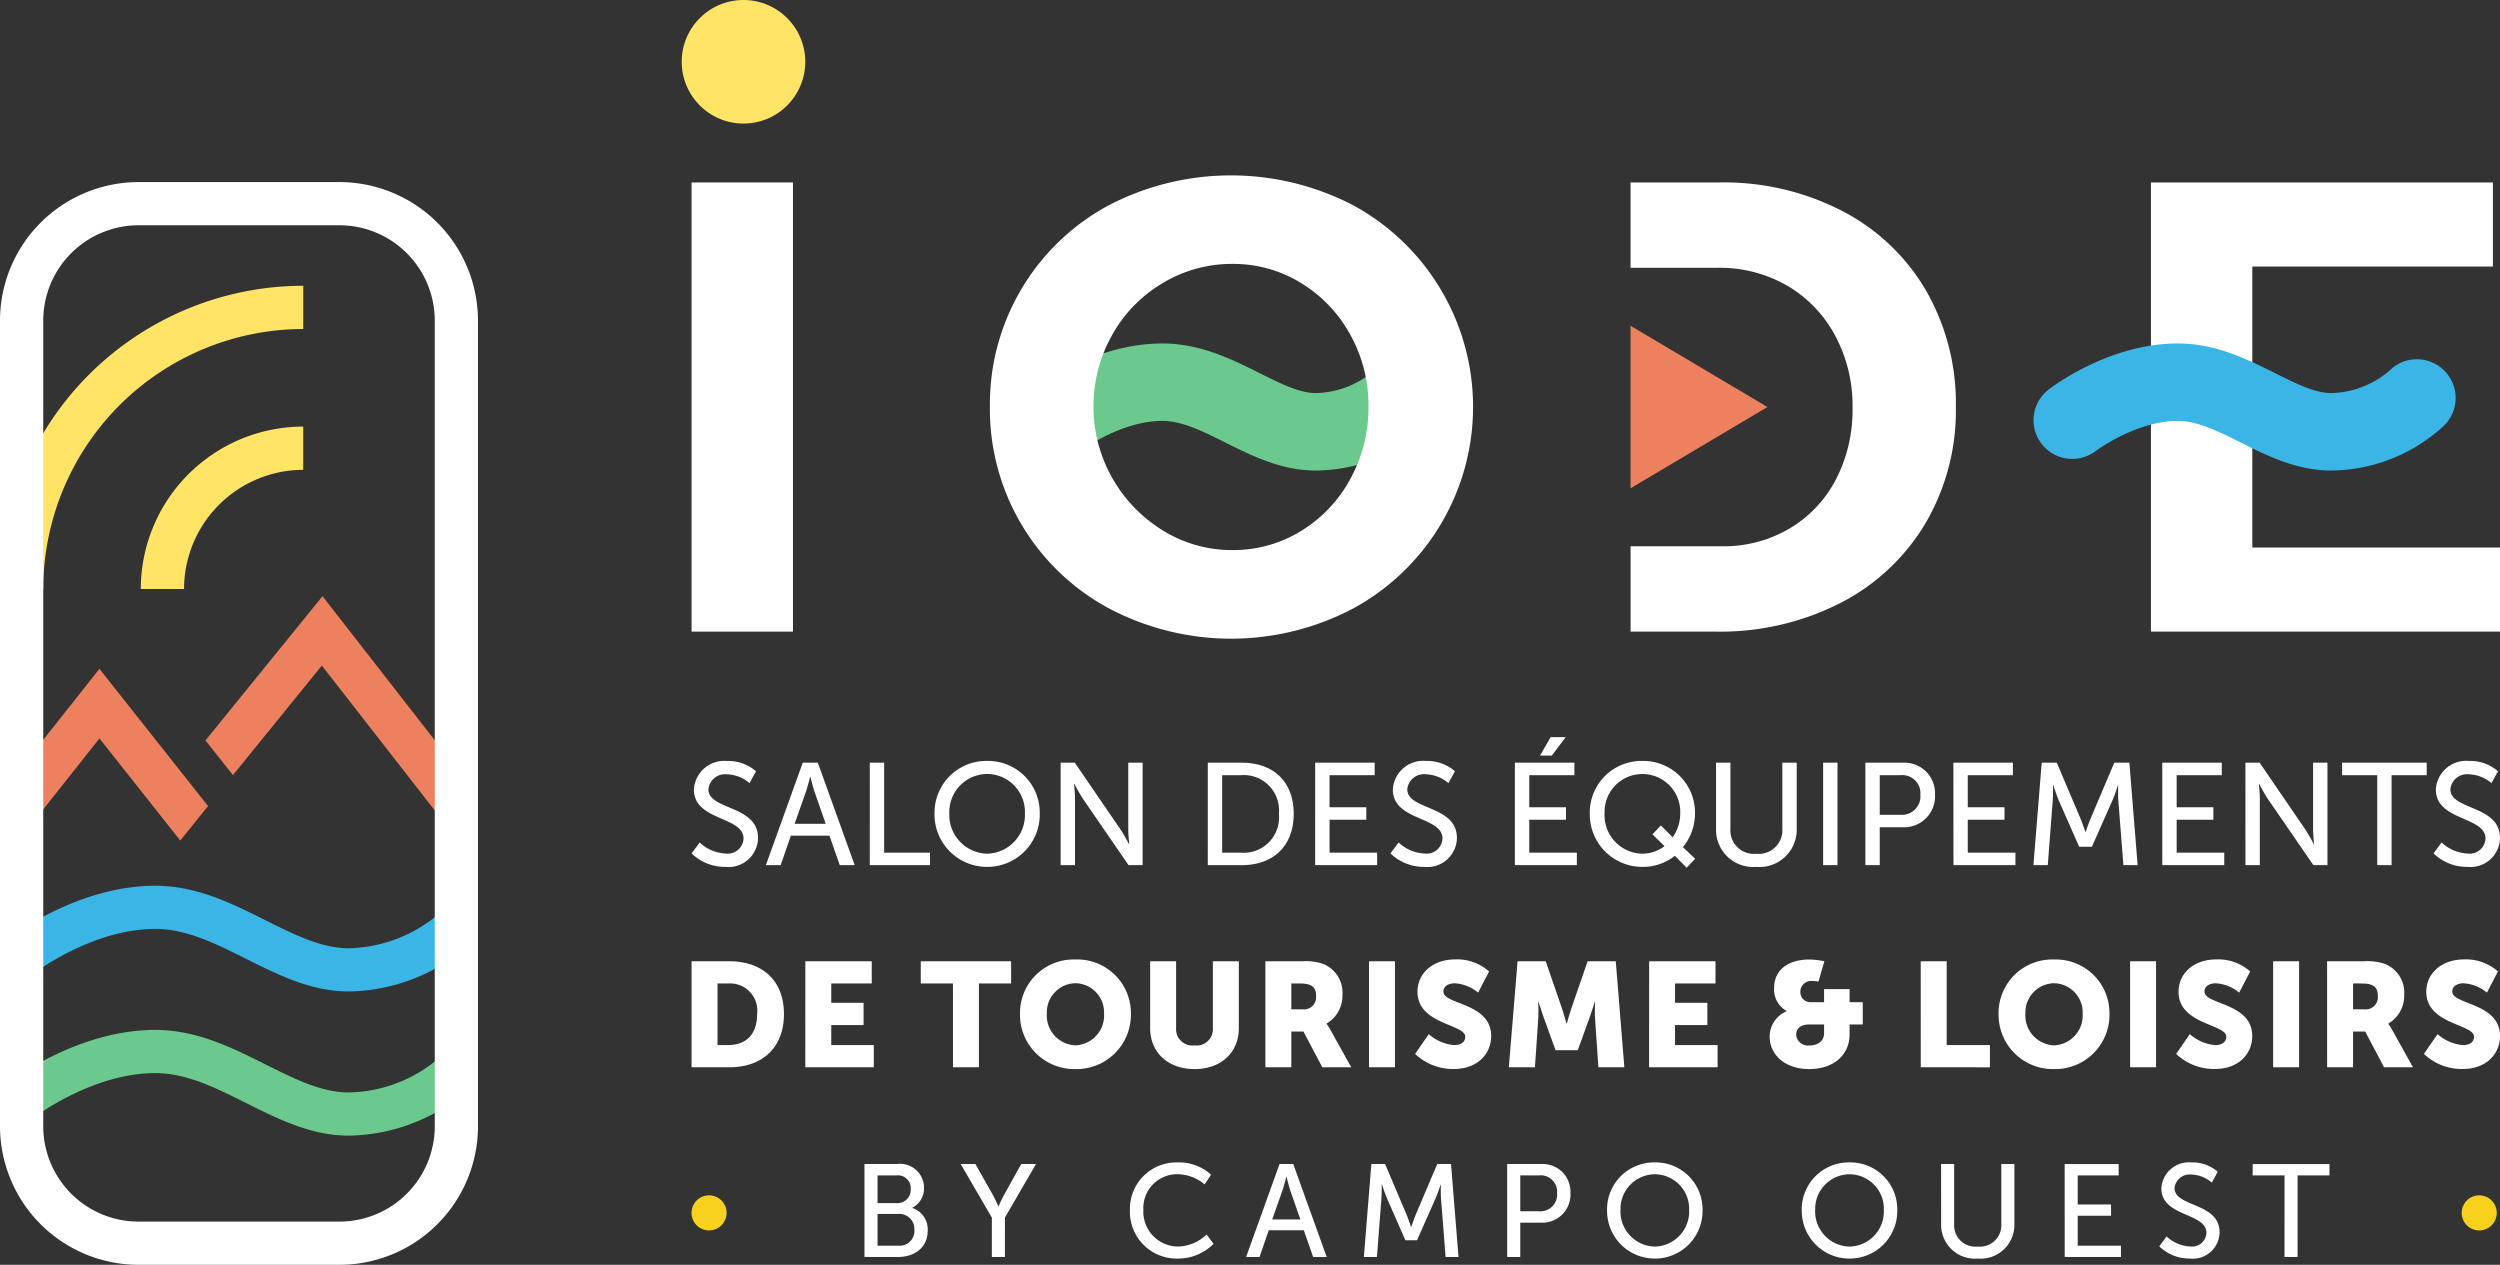 <svg id="LOGO" xmlns="http://www.w3.org/2000/svg" width="248.562" height="125.753" viewBox="0 0 248.562 125.753">
  <rect x="0" y="0" width="248.562" height="125.753" fill="#333333" stroke="none"/>
  <g id="Groupe_1088" data-name="Groupe 1088" transform="translate(0 18.104)">
    <path id="Tracé_14699" data-name="Tracé 14699" d="M34.961,132.63c-3.689,0-6.978-1.646-10.161-3.237-3.062-1.532-5.953-2.978-9.051-2.978-6.217,0-11.912,4.313-11.969,4.357l-2.623-3.4c.278-.215,6.885-5.251,14.593-5.251,4.112,0,7.6,1.745,10.973,3.432,2.861,1.431,5.565,2.784,8.239,2.784a14.335,14.335,0,0,0,9.224-3.616l3.031,3.045a18.486,18.486,0,0,1-12.255,4.867" transform="translate(-0.323 -52.161)" fill="#3ab5e5"/>
    <path id="Tracé_14700" data-name="Tracé 14700" d="M34.961,152.51c-3.689,0-6.978-1.646-10.161-3.238-3.062-1.531-5.953-2.978-9.051-2.978-6.217,0-11.912,4.313-11.969,4.356l-2.623-3.4c.278-.214,6.885-5.25,14.593-5.25,4.112,0,7.6,1.744,10.973,3.432,2.861,1.431,5.565,2.784,8.239,2.784a14.1,14.1,0,0,0,9.217-3.609l3.038,3.038a18.49,18.49,0,0,1-12.255,4.867" transform="translate(-0.323 -57.705)" fill="#6bc98d"/>
    <path id="Tracé_14702" data-name="Tracé 14702" d="M18.068,109.287l-8.036-10.15-6.141,7.756L.523,104.227l9.509-12.011,10.8,13.644Z" transform="translate(-0.146 -43.822)" fill="#ed805e"/>
    <path id="Tracé_14703" data-name="Tracé 14703" d="M51.58,104.087,39.9,89.1,31.062,99.993,28.33,96.542,39.966,82.2l15,19.246Z" transform="translate(-7.901 -41.029)" fill="#ed805e"/>
    <path id="Tracé_14704" data-name="Tracé 14704" d="M23.713,74.965h-4.3a16.168,16.168,0,0,1,16.15-16.149v4.3A11.868,11.868,0,0,0,23.713,74.965" transform="translate(-5.415 -34.507)" fill="#ffe465"/>
    <path id="Tracé_14705" data-name="Tracé 14705" d="M4.3,69.55H0A30.186,30.186,0,0,1,30.152,39.4v4.3A25.885,25.885,0,0,0,4.3,69.55" transform="translate(0 -29.092)" fill="#ffe465"/>
    <path id="Tracé_14706" data-name="Tracé 14706" d="M33.754,132.755H13.768A13.783,13.783,0,0,1,0,118.988V38.874A13.783,13.783,0,0,1,13.768,25.106H33.754A13.783,13.783,0,0,1,47.522,38.874v80.114a13.782,13.782,0,0,1-13.768,13.767M13.768,29.4A9.482,9.482,0,0,0,4.3,38.874v80.114a9.483,9.483,0,0,0,9.472,9.472H33.754a9.483,9.483,0,0,0,9.472-9.472V38.874A9.482,9.482,0,0,0,33.754,29.4Z" transform="translate(0 -25.106)" fill="#fff"/>
  </g>
  <g id="Groupe_1091" data-name="Groupe 1091" transform="translate(67.779 0)">
    <path id="Tracé_16467" data-name="Tracé 16467" d="M.714-3.436A4.766,4.766,0,0,0,4.09-2.094,2.936,2.936,0,0,0,7.323-4.966c0-3.3-4.935-2.742-4.935-4.848A1.666,1.666,0,0,1,4.235-11.3a3.591,3.591,0,0,1,2.237.88L7.121-11.6a4.175,4.175,0,0,0-2.886-1.024A3.017,3.017,0,0,0,.945-9.785C.945-6.654,5.88-7.13,5.88-4.922a1.571,1.571,0,0,1-1.76,1.5,4.021,4.021,0,0,1-2.6-1.1ZM15.446-2.267h1.486L13.267-12.454h-1.5L8.1-2.267H9.574L10.584-5.2h3.838Zm-2.915-8.787s.216.923.39,1.443L14.047-6.38H10.959L12.1-9.612c.173-.519.4-1.443.4-1.443Zm5.9,8.787h5.988V-3.508h-4.56v-8.946H18.433Zm6.435-5.166a5.224,5.224,0,0,0,5.238,5.339A5.212,5.212,0,0,0,35.33-7.433a5.135,5.135,0,0,0-5.223-5.195A5.147,5.147,0,0,0,24.868-7.433Zm1.472,0a3.79,3.79,0,0,1,3.766-3.9,3.778,3.778,0,0,1,3.752,3.9,3.848,3.848,0,0,1-3.752,4.026A3.859,3.859,0,0,1,26.34-7.433ZM37.407-2.267h1.428V-8.876c0-.577-.1-1.486-.1-1.486h.029s.476.923.851,1.486L44.16-2.267h1.4V-12.454H44.131v6.623c0,.563.1,1.472.1,1.472H44.2s-.476-.923-.851-1.472l-4.531-6.623H37.407Zm14.631,0h3.376c3.117,0,5.166-1.876,5.166-5.108s-2.049-5.079-5.166-5.079H52.039Zm1.428-1.241v-7.705h1.847a3.508,3.508,0,0,1,3.795,3.838,3.517,3.517,0,0,1-3.795,3.867Zm9.249,1.241h6.161V-3.508H64.145V-6.784H67.8V-8.025H64.145v-3.189h4.487v-1.241H62.716ZM70.2-3.436a4.766,4.766,0,0,0,3.376,1.342,2.936,2.936,0,0,0,3.232-2.871c0-3.3-4.935-2.742-4.935-4.848A1.666,1.666,0,0,1,73.726-11.3a3.591,3.591,0,0,1,2.237.88l.649-1.183a4.175,4.175,0,0,0-2.886-1.024,3.017,3.017,0,0,0-3.29,2.843c0,3.131,4.935,2.655,4.935,4.863a1.571,1.571,0,0,1-1.76,1.5,4.021,4.021,0,0,1-2.6-1.1ZM82.571-2.267h6.161V-3.508H84V-6.784H87.65V-8.025H84v-3.189h4.487v-1.241H82.571Zm2.5-10.894h1.169l1.385-1.833h-1.5Zm4.949,5.743A5.218,5.218,0,0,0,95.24-2.094a5.088,5.088,0,0,0,3.232-1.1l1.183,1.183.837-.895L99.28-4.057a5.3,5.3,0,0,0,1.2-3.362,5.141,5.141,0,0,0-5.238-5.209A5.138,5.138,0,0,0,90.016-7.419Zm1.472,0a3.756,3.756,0,0,1,3.752-3.91,3.759,3.759,0,0,1,3.766,3.91,4.1,4.1,0,0,1-.75,2.381L97.086-6.221l-.837.895,1.2,1.169a3.673,3.673,0,0,1-2.208.75A3.826,3.826,0,0,1,91.488-7.419ZM102.57-5.875a3.7,3.7,0,0,0,4.011,3.78,3.7,3.7,0,0,0,4.011-3.78v-6.58h-1.428V-5.9a2.355,2.355,0,0,1-2.6,2.5A2.332,2.332,0,0,1,104-5.875v-6.58H102.57Zm10.649,3.607h1.428V-12.454h-1.428Zm4.2,0h1.428V-6.033h2.294a3.075,3.075,0,0,0,3.2-3.232,3.041,3.041,0,0,0-3.2-3.189h-3.723Zm1.428-5.007v-3.939h2.078a1.8,1.8,0,0,1,1.962,1.948,1.838,1.838,0,0,1-1.977,1.991Zm7.33,5.007h6.161V-3.508H127.6V-6.784h3.651V-8.025H127.6v-3.189h4.487v-1.241h-5.916Zm7.95,0h1.428l.491-6.421c.043-.62.029-1.529.029-1.529h.029s.317.981.548,1.529l2.02,4.588h1.27l2.035-4.588c.245-.563.548-1.5.548-1.5h.029s-.029.88.014,1.5l.505,6.421h1.414l-.822-10.187h-1.5l-2.338,5.512c-.231.563-.505,1.371-.505,1.371h-.029s-.274-.808-.505-1.371l-2.338-5.512h-1.5Zm12.813,0H153.1V-3.508h-4.733V-6.784h3.651V-8.025h-3.651v-3.189h4.487v-1.241h-5.916Zm8.268,0h1.428V-8.876c0-.577-.1-1.486-.1-1.486h.029s.476.923.851,1.486l4.545,6.609h1.4V-12.454h-1.428v6.623c0,.563.1,1.472.1,1.472H162s-.476-.923-.851-1.472l-4.531-6.623h-1.414Zm13.1,0h1.428v-8.946h3.492v-1.241h-8.412v1.241h3.492Zm5.6-1.169a4.766,4.766,0,0,0,3.376,1.342,2.936,2.936,0,0,0,3.232-2.871c0-3.3-4.935-2.742-4.935-4.848a1.666,1.666,0,0,1,1.847-1.486,3.591,3.591,0,0,1,2.237.88l.649-1.183a4.175,4.175,0,0,0-2.886-1.024,3.017,3.017,0,0,0-3.29,2.843c0,3.131,4.935,2.655,4.935,4.863a1.571,1.571,0,0,1-1.76,1.5,4.021,4.021,0,0,1-2.6-1.1Z" transform="translate(0.267 88.285)" fill="#fff"/>
    <path id="Tracé_16468" data-name="Tracé 16468" d="M1.512-2.369H5.256c3.317,0,5.44-1.975,5.44-5.292s-2.123-5.248-5.44-5.248H1.512ZM4.092-4.58V-10.7H5.153A2.7,2.7,0,0,1,8.028-7.661c0,2.02-1.091,3.081-2.875,3.081Zm8.727,2.211h6.811V-4.58H15.4V-6.57h3.214V-8.781H15.4V-10.7h4.024v-2.211h-6.6Zm14.683,0h2.58V-10.7h3.2v-2.211H24.3V-10.7h3.2Zm6.663-5.336a5.4,5.4,0,0,0,5.513,5.513,5.4,5.4,0,0,0,5.513-5.513,5.331,5.331,0,0,0-5.513-5.381A5.331,5.331,0,0,0,34.164-7.705Zm2.668,0a2.9,2.9,0,0,1,2.845-3.022,2.9,2.9,0,0,1,2.845,3.022,2.973,2.973,0,0,1-2.845,3.155A2.973,2.973,0,0,1,36.833-7.705ZM47.107-6.246c0,2.373,1.739,4.054,4.422,4.054,2.653,0,4.393-1.681,4.393-4.054v-6.663h-2.58v6.663a1.619,1.619,0,0,1-1.828,1.7,1.619,1.619,0,0,1-1.828-1.7v-6.663h-2.58ZM58.562-2.369h2.58V-5.922H62.35l1.872,3.553H67.1L65.048-6.054a6.041,6.041,0,0,0-.4-.634v-.029a3.209,3.209,0,0,0,1.577-2.875,3.064,3.064,0,0,0-1.946-3.066,5.454,5.454,0,0,0-2.049-.251H58.562Zm2.58-5.764V-10.7h.87c1.3,0,1.592.472,1.592,1.268a1.206,1.206,0,0,1-1.341,1.3Zm7.725,5.764h2.58v-10.54h-2.58ZM73.45-3.7a5.441,5.441,0,0,0,3.848,1.5c2.373,0,3.715-1.518,3.715-3.273,0-3.332-4.747-3.1-4.747-4.422,0-.59.59-.826,1.12-.826a4.022,4.022,0,0,1,2.329.929l1.091-2.108a4.781,4.781,0,0,0-3.391-1.194c-2.093,0-3.73,1.283-3.73,3.228,0,3.243,4.747,3.2,4.747,4.452,0,.634-.575.84-1.106.84a4.368,4.368,0,0,1-2.521-1.091Zm9.317,1.327h2.595l.324-4.747a15.686,15.686,0,0,0,0-1.769h.03s.354,1.106.59,1.769l1.106,3.051h2.211l1.106-3.051c.236-.663.59-1.769.59-1.769h.029a15.68,15.68,0,0,0,0,1.769l.324,4.747h2.58L93.4-12.909h-2.8L89.062-8.457c-.236.678-.531,1.739-.531,1.739H88.5s-.295-1.061-.531-1.739l-1.533-4.452h-2.8Zm13.945,0h6.811V-4.58H99.292V-6.57h3.214V-8.781H99.292V-10.7h4.024v-2.211h-6.6ZM108.7-5.42c0,1.8,1.518,3.228,3.921,3.228,2.58,0,4.024-1.533,4.024-3.42V-6.629h1.312V-8.84h-1.312v-1.3h-2.536v1.3h-1.282a1,1,0,0,1-1.076-1.017,1.081,1.081,0,0,1,1.224-1.091,2.97,2.97,0,0,1,.575.059l.59-2.02a7.578,7.578,0,0,0-1.518-.177c-1.754,0-3.479.8-3.479,2.845a2.426,2.426,0,0,0,1.238,2.27v.029A2.755,2.755,0,0,0,108.7-5.42Zm2.639-.162c0-.8.649-1.047,1.327-1.047h1.445v.87c0,.693-.516,1.224-1.489,1.224A1.176,1.176,0,0,1,111.336-5.583Zm12.383,3.214H130.6V-4.58h-4.3v-8.329h-2.58Zm7.739-5.336a5.4,5.4,0,0,0,5.513,5.513,5.4,5.4,0,0,0,5.513-5.513,5.331,5.331,0,0,0-5.513-5.381A5.331,5.331,0,0,0,131.458-7.705Zm2.668,0a2.9,2.9,0,0,1,2.845-3.022,2.9,2.9,0,0,1,2.845,3.022,2.973,2.973,0,0,1-2.845,3.155A2.973,2.973,0,0,1,134.126-7.705Zm10.407,5.336h2.58v-10.54h-2.58ZM149.118-3.7a5.441,5.441,0,0,0,3.848,1.5c2.373,0,3.715-1.518,3.715-3.273,0-3.332-4.747-3.1-4.747-4.422,0-.59.59-.826,1.12-.826a4.022,4.022,0,0,1,2.329.929l1.091-2.108a4.781,4.781,0,0,0-3.391-1.194c-2.093,0-3.73,1.283-3.73,3.228,0,3.243,4.747,3.2,4.747,4.452,0,.634-.575.84-1.106.84a4.368,4.368,0,0,1-2.521-1.091Zm9.641,1.327h2.58v-10.54h-2.58Zm5.366,0h2.58V-5.922h1.209l1.872,3.553h2.875l-2.049-3.685a6.045,6.045,0,0,0-.4-.634v-.029a3.209,3.209,0,0,0,1.577-2.875,3.064,3.064,0,0,0-1.946-3.066,5.453,5.453,0,0,0-2.049-.251h-3.671Zm2.58-5.764V-10.7h.87c1.3,0,1.592.472,1.592,1.268a1.206,1.206,0,0,1-1.341,1.3ZM173.751-3.7a5.441,5.441,0,0,0,3.848,1.5c2.373,0,3.715-1.518,3.715-3.273,0-3.332-4.747-3.1-4.747-4.422,0-.59.59-.826,1.12-.826a4.022,4.022,0,0,1,2.329.929l1.091-2.108a4.781,4.781,0,0,0-3.391-1.194c-2.093,0-3.73,1.283-3.73,3.228,0,3.243,4.747,3.2,4.747,4.452,0,.634-.575.84-1.106.84a4.368,4.368,0,0,1-2.521-1.091Z" transform="translate(-0.531 108.484)" fill="#fff"/>
    <g id="Groupe_1090" data-name="Groupe 1090" transform="translate(0.981 115.573)">
      <path id="Tracé_16469" data-name="Tracé 16469" d="M1.536-2.084H4.85c1.624,0,2.973-.891,2.973-2.633A2.228,2.228,0,0,0,6.3-6.956v-.026A2.165,2.165,0,0,0,7.456-8.973a2.38,2.38,0,0,0-2.685-2.357H1.536Zm1.3-5.357V-10.2H4.745A1.273,1.273,0,0,1,6.133-8.842a1.31,1.31,0,0,1-1.362,1.4Zm0,4.23V-6.367H4.9A1.5,1.5,0,0,1,6.5-4.782,1.468,1.468,0,0,1,4.915-3.211ZM14.2-2.084h1.3V-6l3.091-5.331H17.122l-1.69,3.039c-.288.524-.563,1.166-.563,1.166h-.026s-.275-.655-.563-1.166l-1.716-3.039H11.1L14.2-6ZM27.927-6.76a4.654,4.654,0,0,0,4.728,4.833,4.958,4.958,0,0,0,3.589-1.467l-.694-.93a4.184,4.184,0,0,1-2.855,1.2,3.471,3.471,0,0,1-3.431-3.654,3.361,3.361,0,0,1,3.418-3.536A4.219,4.219,0,0,1,35.353-9.3l.642-.969a4.76,4.76,0,0,0-3.366-1.218A4.615,4.615,0,0,0,27.927-6.76ZM46.145-2.084h1.349l-3.327-9.247H42.805L39.479-2.084h1.336l.917-2.659h3.484ZM43.5-10.06s.2.838.354,1.31l1.022,2.934h-2.8l1.035-2.934c.157-.471.367-1.31.367-1.31Zm7.688,7.976h1.3l.445-5.828c.039-.563.026-1.388.026-1.388h.026s.288.891.5,1.388l1.834,4.165h1.153l1.847-4.165c.223-.511.5-1.362.5-1.362h.026s-.026.8.013,1.362l.458,5.828h1.284l-.747-9.247H58.483l-2.122,5c-.21.511-.458,1.244-.458,1.244h-.026s-.249-.733-.458-1.244l-2.122-5H51.934Zm14.25,0h1.3V-5.5h2.082a2.792,2.792,0,0,0,2.908-2.934,2.76,2.76,0,0,0-2.908-2.894H65.437Zm1.3-4.545V-10.2H68.62A1.635,1.635,0,0,1,70.4-8.436a1.668,1.668,0,0,1-1.794,1.807Zm8.631-.144a4.742,4.742,0,0,0,4.754,4.846A4.731,4.731,0,0,0,84.86-6.773a4.661,4.661,0,0,0-4.741-4.715A4.672,4.672,0,0,0,75.365-6.773Zm1.336,0a3.44,3.44,0,0,1,3.418-3.536,3.429,3.429,0,0,1,3.405,3.536,3.493,3.493,0,0,1-3.405,3.654A3.5,3.5,0,0,1,76.7-6.773Zm18.022,0a4.742,4.742,0,0,0,4.754,4.846,4.731,4.731,0,0,0,4.741-4.846,4.661,4.661,0,0,0-4.741-4.715A4.672,4.672,0,0,0,94.722-6.773Zm1.336,0a3.44,3.44,0,0,1,3.418-3.536,3.429,3.429,0,0,1,3.405,3.536,3.493,3.493,0,0,1-3.405,3.654A3.5,3.5,0,0,1,96.058-6.773Zm12.521,1.414a3.359,3.359,0,0,0,3.641,3.431,3.359,3.359,0,0,0,3.641-3.431v-5.972h-1.3v5.946a2.138,2.138,0,0,1-2.357,2.266,2.117,2.117,0,0,1-2.331-2.24v-5.972h-1.3Zm12.285,3.274h5.593V-3.211h-4.3V-6.184h3.314V-7.31h-3.314V-10.2h4.073v-1.126h-5.37Zm9.4-1.061a4.326,4.326,0,0,0,3.065,1.218,2.665,2.665,0,0,0,2.934-2.606c0-3-4.479-2.488-4.479-4.4a1.512,1.512,0,0,1,1.676-1.349,3.26,3.26,0,0,1,2.03.8l.589-1.074a3.789,3.789,0,0,0-2.619-.93,2.739,2.739,0,0,0-2.986,2.58c0,2.842,4.479,2.41,4.479,4.414a1.426,1.426,0,0,1-1.6,1.362,3.649,3.649,0,0,1-2.357-1Zm12.455,1.061h1.3V-10.2h3.17v-1.126h-7.636V-10.2h3.169Z" transform="translate(15.654 11.488)" fill="#fff"/>
      <path id="Tracé_14693" data-name="Tracé 14693" d="M99,167.619a1.743,1.743,0,1,1-1.743-1.743A1.743,1.743,0,0,1,99,167.619" transform="translate(-95.519 -162.602)" fill="#f7d11d"/>
      <path id="Tracé_14694" data-name="Tracé 14694" d="M343.341,167.619a1.743,1.743,0,1,1-1.743-1.743,1.743,1.743,0,0,1,1.743,1.743" transform="translate(-163.862 -162.602)" fill="#f7d11d"/>
    </g>
    <g id="Groupe_1089" data-name="Groupe 1089" transform="translate(0)">
      <rect id="Rectangle_235" data-name="Rectangle 235" width="10.08" height="44.659" transform="translate(0.981 18.14)" fill="#fff"/>
      <path id="Tracé_14695" data-name="Tracé 14695" d="M233.935,61.327a12.841,12.841,0,0,0,6.667-1.754,12.171,12.171,0,0,0,4.625-4.881,15,15,0,0,0,1.659-7.145,14.708,14.708,0,0,0-1.755-7.209,12.611,12.611,0,0,0-4.785-4.945,13.444,13.444,0,0,0-6.858-1.754h-8.676V25.154h8.868a25.637,25.637,0,0,1,12.186,2.84A20.589,20.589,0,0,1,254.19,35.9a22.5,22.5,0,0,1,2.967,11.579,22.14,22.14,0,0,1-3.031,11.579,20.931,20.931,0,0,1-8.452,7.911A26.289,26.289,0,0,1,233.3,69.813h-8.485V61.327Z" transform="translate(-130.475 -7.015)" fill="#fff"/>
      <path id="Tracé_14696" data-name="Tracé 14696" d="M296.561,25.155h34v8.358H306.641V61.456h24.626v8.358H296.561Z" transform="translate(-150.484 -7.015)" fill="#fff"/>
      <path id="Tracé_14697" data-name="Tracé 14697" d="M309.958,59.993c-3.434,0-6.4-1.485-9.023-2.8-2.2-1.1-4.273-2.138-6.225-2.138-4.175,0-8.157,2.989-8.2,3.019a3.849,3.849,0,0,1-4.694-6.1c.611-.472,6.166-4.616,12.891-4.616,3.771,0,6.9,1.568,9.669,2.95,2.038,1.02,3.963,1.982,5.579,1.982a9.188,9.188,0,0,0,5.8-2.235A3.85,3.85,0,0,1,321.2,55.5a16.689,16.689,0,0,1-11.243,4.49" transform="translate(-145.956 -13.208)" fill="#3ab5e5"/>
      <path id="Tracé_14698" data-name="Tracé 14698" d="M169.957,59.993c-3.435,0-6.4-1.485-9.023-2.8-2.2-1.1-4.272-2.138-6.225-2.138-4.175,0-8.157,2.989-8.2,3.019a3.849,3.849,0,0,1-4.694-6.1c.611-.472,6.167-4.616,12.891-4.616,3.771,0,6.9,1.568,9.669,2.95,2.039,1.02,3.963,1.982,5.579,1.982a9.2,9.2,0,0,0,5.8-2.235A3.849,3.849,0,0,1,181.2,55.5a16.68,16.68,0,0,1-11.242,4.491" transform="translate(-106.913 -13.208)" fill="#6bc98d"/>
      <path id="Tracé_14701" data-name="Tracé 14701" d="M106.275,6.142a6.142,6.142,0,1,0-6.142,6.142,6.142,6.142,0,0,0,6.142-6.142" transform="translate(-93.991 0)" fill="#ffe465"/>
      <path id="Tracé_14707" data-name="Tracé 14707" d="M172.652,27.18a22.813,22.813,0,0,1,0,40.033,26.01,26.01,0,0,1-24.37,0,22.49,22.49,0,0,1-11.8-20.064A22.444,22.444,0,0,1,148.25,27.18a26.324,26.324,0,0,1,24.4,0m-18.947,7.688A13.732,13.732,0,0,0,148.665,40a14.477,14.477,0,0,0,5.072,19.521,12.985,12.985,0,0,0,6.858,1.914,12.826,12.826,0,0,0,6.794-1.881A13.668,13.668,0,0,0,172.3,54.39a14.7,14.7,0,0,0,1.819-7.241A14.4,14.4,0,0,0,172.3,40a13.742,13.742,0,0,0-4.913-5.136,12.833,12.833,0,0,0-6.794-1.882,13.329,13.329,0,0,0-6.89,1.882" transform="translate(-105.84 -6.744)" fill="#fff"/>
      <path id="Tracé_14708" data-name="Tracé 14708" d="M224.812,44.914V61.075l13.611-8.081Z" transform="translate(-130.475 -12.526)" fill="#ed805e"/>
    </g>
  </g>
</svg>
